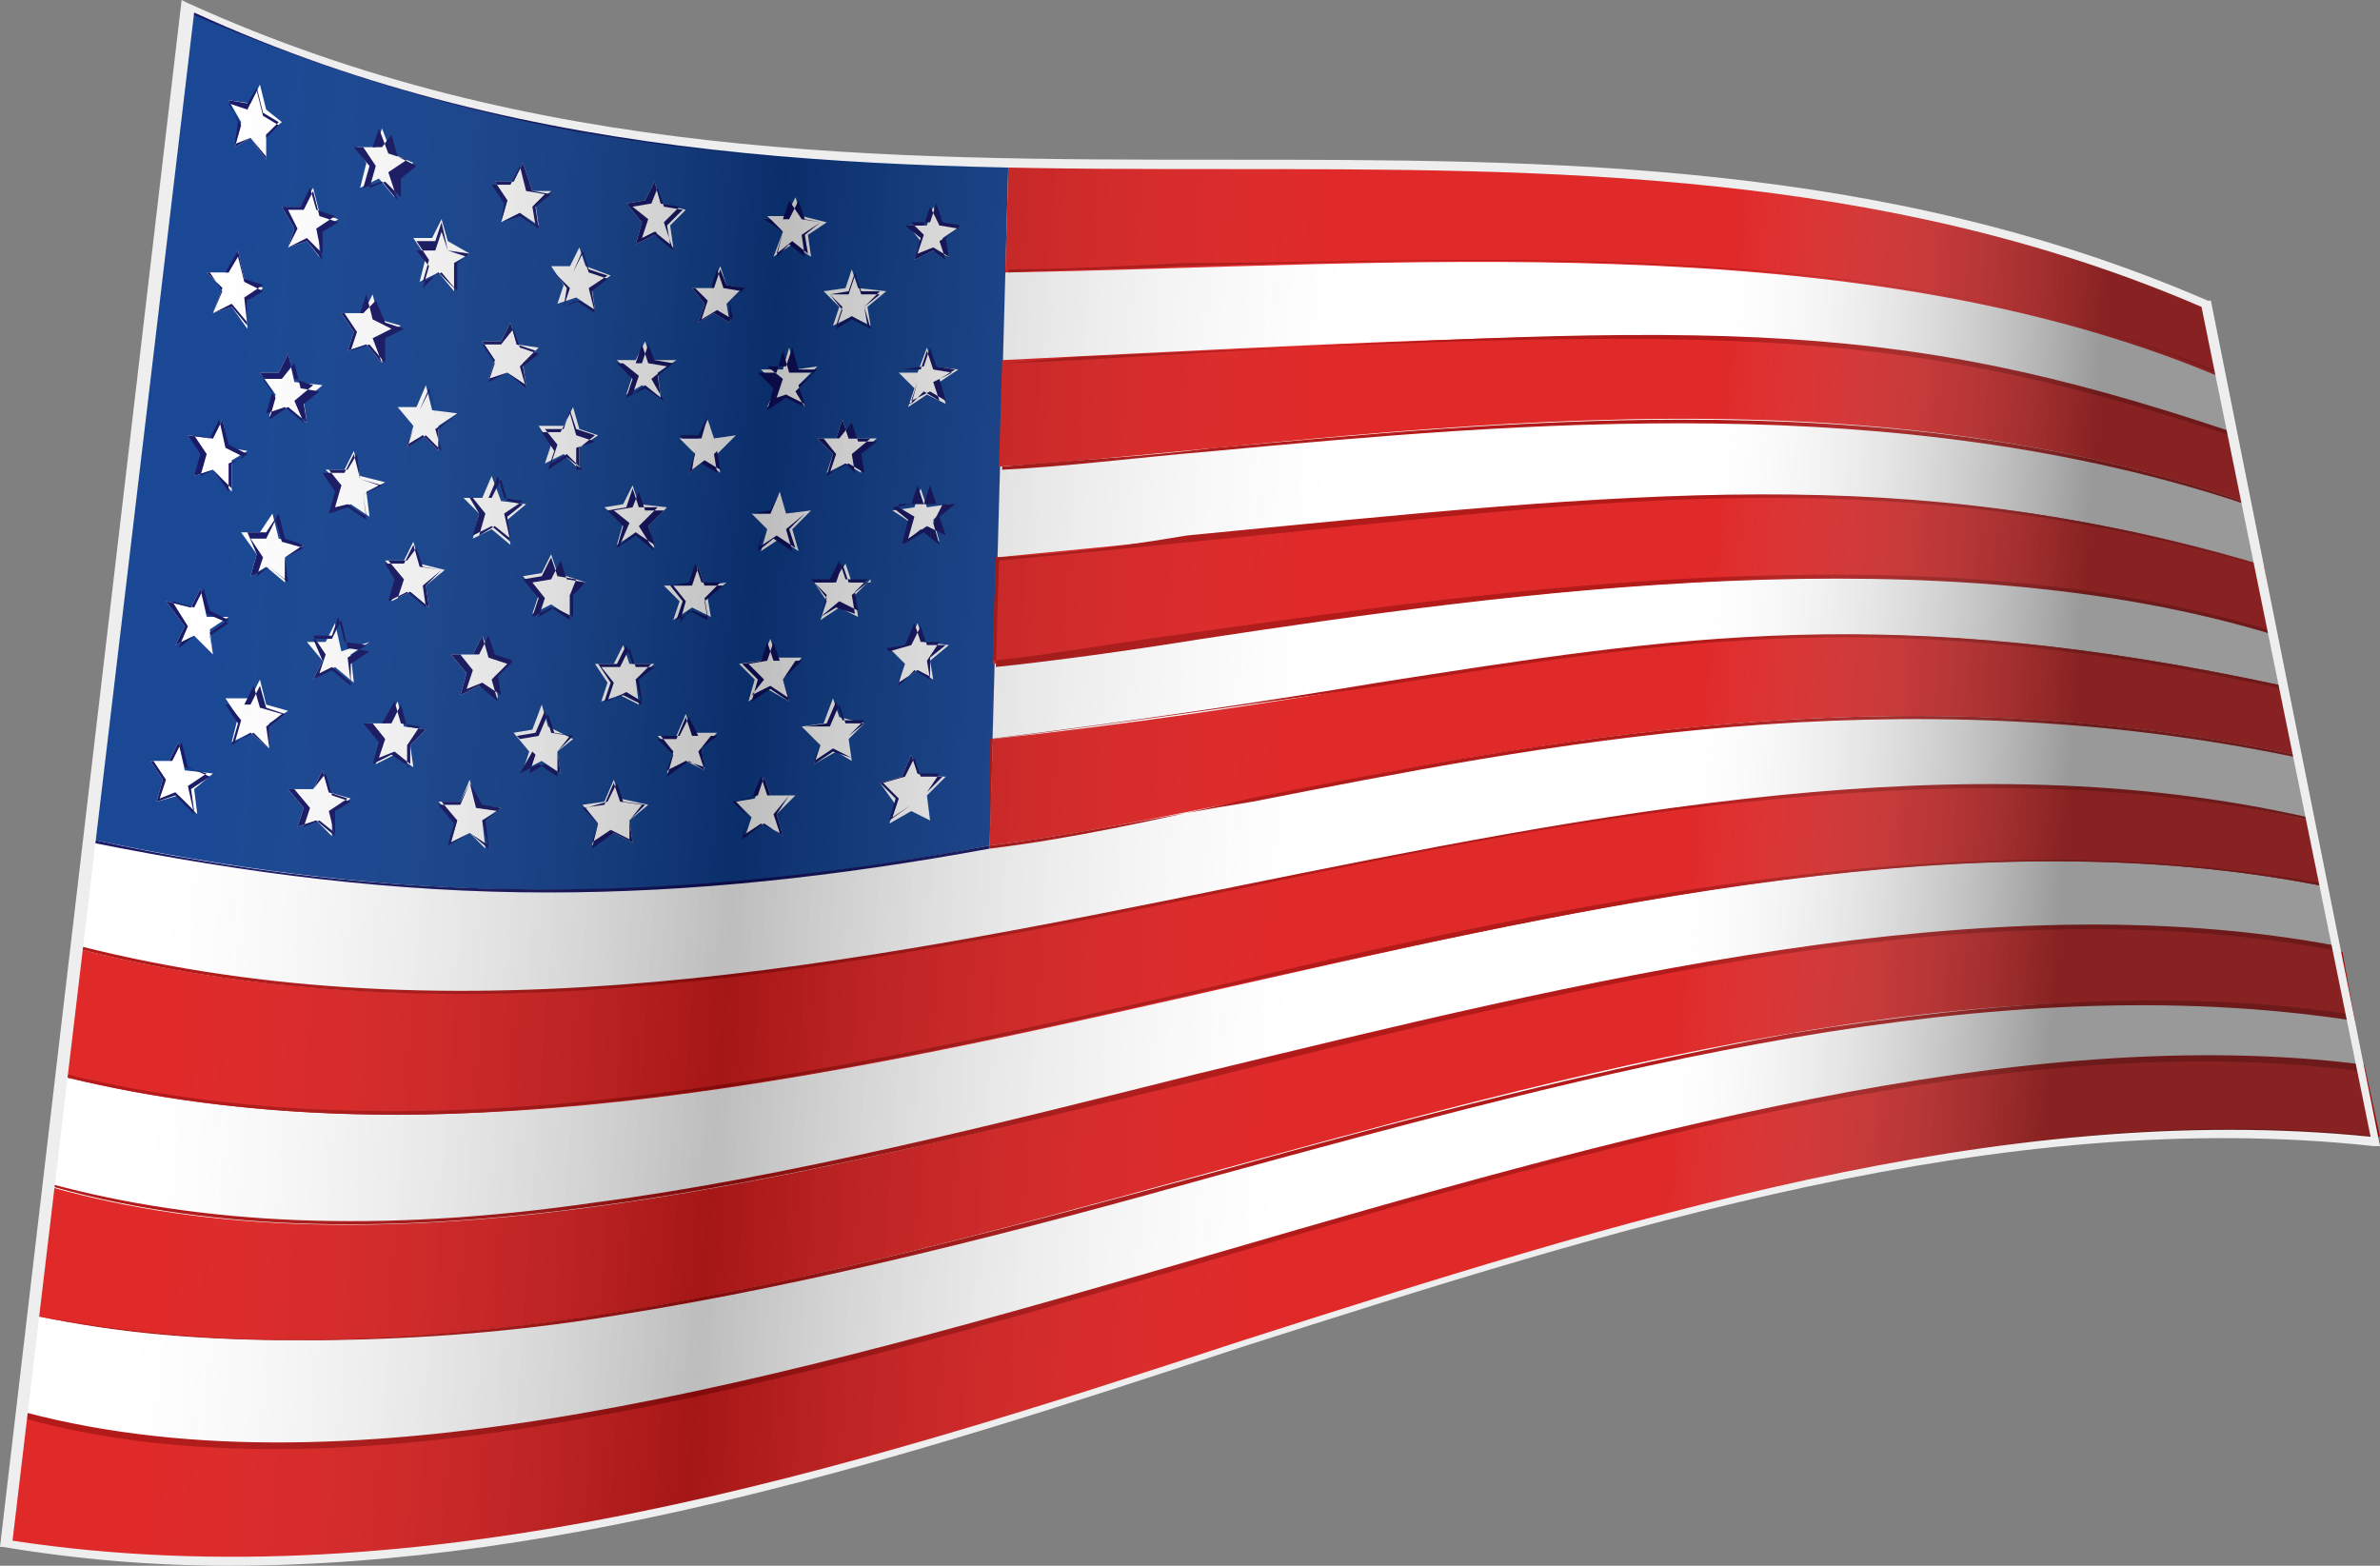 <svg xmlns="http://www.w3.org/2000/svg" xml:space="preserve" id="Layer_1" x="0" y="0" style="enable-background:new 0 0 76 50" version="1.1" viewBox="0 0 76 50"><rect x="0" y="0" width="76" height="50" fill="#808080" stroke="none"/><style type="text/css">.st0{fill:#fff}.st1{fill:#038}.st2{fill:#005}.st3{fill:#d11}.st4{fill:#a00}.st5{fill:url(#grey_3_)}.st6{fill:#eee}</style><g><g><path d="M.2 49.3c25.1 4 51.8-15.7 75.6-12.9L70.5 9.7c-9.6-4.2-18.6-4.5-38.2-4.5h-.1C22.3 5.2 14 3.8 6 .2L2.9 26.8.2 49.3z" class="st0"/></g><g id="blue_1_"><path d="M6 .2 2.9 26.8c8.5 1.8 17.4 2.4 28.7.2l.6-21.8C22.4 5.3 14 3.8 6 .2z" class="st1"/><path d="M17.5 28.5c-4.9 0-9.6-.6-14.6-1.6L6 .3c7.6 3.4 15.8 5 26.1 5h.1l-.6 21.8c-4.9.9-9.5 1.4-14.1 1.4zM2.9 26.8c9.6 2.1 18.6 2.1 28.7.2l.6-21.7h-.1c-5.1 0-9.6-.4-13.7-1.1C14 3.4 10 2.1 6 .4L2.9 26.8z" class="st2"/></g><g id="stripes_1_"><g><path d="m.7 45.2-.5 4.1c25.1 4 51.8-15.7 75.6-12.9l-.5-2.3C52.7 31.1 21.1 50.6.7 45.2z" class="st3"/><path d="M7.2 49.8c-2.3 0-4.7-.2-6.9-.6l.5-4.1c10.6 2.8 24-1 38.1-5.1 12.7-3.7 25.7-7.4 36.6-6l.5 2.3c-11.5-1.3-23.4 2.5-36 6.5-10.9 3.5-22 7-32.8 7zm-7-.5c13 2.1 26.5-2.2 39.6-6.4 6.1-1.9 12.3-3.9 18.3-5.2 6.7-1.4 12.5-1.8 17.7-1.3l-.5-2.2c-10.9-1.4-24 2.3-36.5 6-6.8 2-13.8 4-20.2 5.1-7.2 1.3-13.1 1.3-17.8 0l-.6 4z" class="st4"/></g><g><path d="M1.6 37.9 1 42c23.9 4.7 50-13.2 74-9.5l-.5-2.3C51.6 26 22.4 43.8 1.6 37.9z" class="st3"/><path d="M9.6 42.8c-3 0-5.8-.2-8.5-.8l.6-4.1c10.7 3 23.2-.2 36.6-3.4 12.4-3.1 25.2-6.3 36.5-4.1l.4 2.2c-11.7-1.8-24.1 1.6-36.2 4.9-6.4 1.8-13 3.5-19.3 4.5-3.6.6-7 .8-10.1.8zM1.1 42c12.2 2.4 25.2-1.2 37.8-4.6 6.1-1.7 12.3-3.3 18.3-4.4 6.8-1.1 12.7-1.4 17.9-.6l-.5-2.2c-11.2-2.1-24 1.1-36.4 4.1-6.4 1.6-13.1 3.3-19.2 4.1-6.9 1-12.6.7-17.4-.6L1.1 42z" class="st4"/></g><g><path d="m2.5 30.3-.4 4.1C25 40 51.4 23.8 74.2 28.3l-.4-2.1C51 21 26 36.3 2.5 30.3z" class="st3"/><path d="M12.7 35.6c-3.8 0-7.3-.4-10.6-1.2l.4-4.1c12.1 3.1 24.8.6 37-1.9 5.7-1.2 11.6-2.4 17.4-2.9 6.4-.6 11.9-.4 16.9.7l.4 2.1c-11.1-2.2-23.2.6-35 3.2-6.2 1.4-12.7 2.9-18.9 3.6-2.7.3-5.3.5-7.6.5zM2.1 34.3c11.8 2.9 24.7-.1 37.1-2.9C45.1 30 51.1 28.7 57 28c6.5-.8 12.2-.7 17.1.2l-.4-2.1c-11-2.5-22.8-.1-34.2 2.2-12.3 2.5-24.8 5-37 1.9l-.4 4.1z" class="st4"/></g><g><path d="m31.7 23.6-.1 3.4c9.9-1.2 24.6-6.5 41.7-2.9l-.4-2.2c-17.2-3.7-23.6-.2-41.2 1.7z" class="st3"/><path d="M31.6 27.1s-.1 0 0 0v-3.5c4.8-.6 8.8-1.2 12.4-1.8 9.6-1.5 16.4-2.6 28.9.1l.4 2.2c-12.8-2.7-24.2-.4-33.4 1.4-3 .7-5.8 1.3-8.3 1.6zm.1-3.5-.1 3.4c2.5-.3 5.3-.9 8.4-1.4 9.2-1.8 20.5-4.1 33.4-1.4l-.5-2.2c-12.5-2.7-19.3-1.6-28.8-.1-3.6.5-7.6 1.1-12.4 1.7z" class="st4"/></g><g><path d="m31.8 17.8-.1 3.4c9.7-1 27.5-5 40.8-1l-.4-2.2c-12.5-3.7-22.3-1.9-40.3-.2z" class="st3"/><path d="m31.8 21.3.1-3.4c2.2-.2 4.2-.4 6.2-.6 7.2-.7 12.8-1.4 18.2-1.4h.2c5.7 0 10.6.7 15.8 2.2l.4 2.2c-10.7-3.3-24.4-1.4-34.3.1-2.5.4-4.7.7-6.6.9zm0-3.5-.1 3.3c1.9-.2 4.1-.6 6.4-.9 10-1.4 23.6-3.3 34.3-.1L72 18c-11.1-3.3-19.7-2.3-34.1-.9-1.8.3-3.8.6-6.1.7z" class="st4"/></g><g><path d="m32 11.5-.1 3.4c10.9-.7 26-3.6 39.7 1.1l-.4-2.2C59.6 10 54.1 10.4 32 11.5z" class="st3"/><path d="M71.7 16.1c-11.1-3.7-23.2-2.6-32.9-1.7-2.4.2-4.7.5-6.8.6l.1-3.4 2.3-.1C54.5 10.3 60 10 71.3 13.8l.4 2.3c0-.1 0-.1 0 0zm-18-2.7c6 0 12.1.6 17.9 2.6l-.4-2.1c-11.2-3.7-16.7-3.4-36.9-2.5l-2.2.2-.1 3.3c2.1-.2 4.4-.3 6.8-.6 4.5-.4 9.6-.9 14.9-.9z" class="st4"/></g><g><path d="m32.2 5.3-.1 3.4c12.3-.2 27-1.6 38.7 3.3l-.4-2.2c-9.5-4.3-18.5-4.6-38.2-4.5z" class="st3"/><path d="M70.9 11.9c-10-4.1-22.3-3.7-33.1-3.4-1.9.1-3.7.1-5.6.2l.1-3.4c9.2 0 16.8 0 22.9.6s10.6 1.8 15.3 3.8l.4 2.2zM47.1 8.3c8.1 0 16.5.6 23.7 3.6l-.4-2.1c-9.7-4.3-19.3-4.5-38.1-4.5l-.1 3.3c1.8 0 3.7-.1 5.6-.2 3 0 6.1-.1 9.3-.1z" class="st4"/></g></g><g id="stars_1_"><g><path d="m6.8 24.7-.6.5.1.8-.6-.6-.7.2.2-.7-.4-.6h.6l.3-.6.2.9.9.1z" class="st0"/><path d="m6.2 26-.6-.6-.6.2.2-.7-.4-.6h.6l.3-.6.2.8.7.2-.6.4.2.9c.1 0 0 0 0 0zm-.6-.7s.1 0 0 0l.6.6-.1-.7.6-.4-.7-.3-.2-.8-.3.6h-.6l.4.6-.2.6.5-.2z" class="st2"/></g><g><path d="m7.3 19.7-.6.4.1.8-.6-.6-.6.3.3-.6-.6-.8.8.2.3-.6.2.9h.7z" class="st0"/><path d="m6.8 20.9-.6-.6-.6.3.3-.6-.6-.8.8.2.3-.6.2.8.7.3-.6.4.1.6zm-.6-.6.6.6-.1-.7.6-.4-.6-.3-.2-.7-.3.6-.7-.2.5.8-.3.7.5-.4z" class="st2"/></g><g><path d="m7.9 14.4-.5.3v1l-.6-.7-.6.2.3-.7-.5-.6.8.1.3-.6.2.9.6.1z" class="st0"/><path d="m7.3 15.7-.5-.7-.6.2.2-.7-.4-.6.7.1.3-.6.2.9.6.3-.5.2v.9zm-.5-.7.6.6v-.8l.5-.3-.6-.3-.2-.8-.3.6-.6-.1.4.6-.2.7.4-.2z" class="st2"/></g><g><path d="m8.4 9.2-.5.4v.9l-.5-.7-.6.2.3-.8-.5-.5h.7l.3-.7.2.9.6.3z" class="st0"/><path d="m7.9 10.4-.5-.6-.6.2.3-.8-.5-.5h.6l.4-.7.2.9.6.2-.6.4.1.9c.1 0 .1 0 0 0 .1 0 0 0 0 0zm-.5-.7.5.6v-.7l.5-.3-.6-.3-.2-.8-.3.5h-.6l.4.6-.3.7.6-.3z" class="st2"/></g><g><path d="m9 3.9-.5.4v.8L8 4.4l-.5.3.2-.8-.4-.7.7.1.3-.6.2.8.5.4z" class="st0"/><path d="M8.5 5.1 8 4.4l-.5.3.2-.7-.4-.7.6.2.3-.6.2.8.5.3-.4.4v.7c.1 0 .1 0 0 0zM8 4.4l.5.6v-.7l.4-.4-.5-.3-.2-.8-.3.5-.6-.1.3.7-.1.7.5-.2z" class="st2"/></g><g><path d="m9.2 22.7-.6.4v.8l-.6-.5-.6.3.2-.8-.4-.6H8l.3-.6.2.8.7.2z" class="st0"/><path d="m8.6 23.9-.6-.5-.6.4.2-.7-.4-.6h.6l.3-.6.2.7.7.2-.5.4.1.7c.1 0 .1 0 0 0zm-.5-.5.5.5v-.7l.5-.4-.6-.2-.2-.7-.3.6h-.7l.4.5-.2.7.6-.3z" class="st2"/></g><g><path d="m9.7 17.4-.6.4v.8l-.6-.5-.5.3.2-.7-.5-.7h.6l.4-.6.2.8.8.2z" class="st0"/><path d="m9.2 18.6-.6-.5-.6.3.2-.7-.3-.7h.6l.4-.6.2.8.6.2-.6.4.1.8zm-.6-.5.5.4v-.7l.6-.3-.7-.2-.2-.7-.3.6H8l.4.6-.2.6.4-.3z" class="st2"/></g><g><path d="m10.3 12.3-.6.5.1.7-.6-.5-.6.3.2-.7-.5-.7h.6l.3-.6.2.9.9.1z" class="st0"/><path d="m9.7 13.5-.6-.5-.6.2.2-.7-.4-.6h.6l.3-.6.2.8.6.2-.6.5.3.7c.1 0 .1 0 0 0zm-.5-.5.6.5-.1-.6.5-.4-.6-.1-.2-.8-.4.5h-.6l.4.6-.2.7.6-.4z" class="st2"/></g><g><path d="m10.8 7-.6.4v.8l-.4-.5-.6.2.2-.6-.4-.7h.6L10 6l.2.8.6.2z" class="st0"/><path d="m10.3 8.3-.5-.6-.6.2.2-.6-.4-.7h.6l.3-.6.2.7.6.2-.6.4.2 1c.1 0 .1 0 0 0zm-.5-.7.5.5v-.7l.5-.3-.6-.2-.2-.8-.3.6h-.5l.3.6-.3.6.6-.3z" class="st2"/></g><g><path d="m11.2 25.5-.6.4v.8l-.5-.5-.6.2.2-.6-.5-.6h.8l.3-.6.2.7.7.2z" class="st0"/><path d="m10.7 26.7-.6-.5-.6.2.2-.6-.5-.6h.8l.3-.6.2.7.6.2-.6.4.2.8zm-.5-.5.5.4v-.7l.5-.3-.6-.2-.2-.7-.4.5h-.6l.5.6-.2.6.5-.2z" class="st2"/></g><g><path d="m11.8 20.5-.6.4.1.9-.6-.5-.7.4.3-.6-.5-.6h.6l.3-.6.2.9.9-.3z" class="st0"/><path d="m11.2 21.9-.6-.5-.6.3.3-.6-.3-.7h.6l.3-.6.2.9.7.1-.6.4v.7c.1 0 .1 0 0 0 .1 0 0 0 0 0zm-.6-.6c.1 0 .1 0 0 0l.6.5-.1-.8.6-.4-.7-.1-.2-.8-.2.6H10l.4.6-.2.6.4-.2z" class="st2"/></g><g><path d="m12.3 15.4-.6.3.1.8-.6-.4-.6.2.3-.8-.5-.5h.6l.3-.6.2.8.8.2z" class="st0"/><path d="m11.7 16.6-.6-.4-.6.2.2-.7-.4-.6h.7l.3-.6.2.8.7.2-.6.3.1.8c.1 0 .1 0 0 0 .1 0 .1 0 0 0zm-.6-.5c.1 0 .1 0 0 0l.6.4-.1-.7.5-.3-.6-.2-.1-.8-.3.5h-.6l.4.5-.2.7.4-.1z" class="st2"/></g><g><path d="m12.8 10.4-.6.3v.9l-.5-.6-.6.2.2-.6-.4-.6h.7l.3-.6.2.8.7.2z" class="st0"/><path d="m12.2 11.6-.5-.6-.6.2.2-.6-.4-.6h.6l.2-.6.2.8.6.3-.6.3.3.8c.1 0 .1 0 0 0 .1 0 0 0 0 0zm-.4-.6.5.6v-.8l.6-.3-.6-.2-.3-.7-.4.4H11l.4.6-.2.6.6-.2c-.1 0-.1 0 0 0z" class="st2"/></g><g><path d="m13.2 5.2-.6.4v.7l-.5-.6-.6.3.2-.8-.3-.5h.6l.2-.6.3.8.7.3z" class="st0"/><path d="m12.7 6.4-.5-.6-.6.2.2-.7-.5-.6h.6l.2-.6.3.8.6.2-.6.4.3.9c.1 0 0 0 0 0zm-.4-.6.5.5v-.6l.5-.4-.6-.3-.2-.7-.3.4h-.6l.4.6-.2.7.5-.2z" class="st2"/></g><g><path d="m13.6 23.3-.5.5.1.7-.6-.4-.6.3.2-.7-.5-.6h.6l.4-.7.2.8.7.1z" class="st0"/><path d="m13.1 24.5-.6-.4-.6.3.2-.7-.5-.6h.6l.4-.7.2.7.6.1-.4.6v.7h.1zm-.5-.5c.1 0 .1 0 0 0l.5.4v-.6l.5-.5-.6-.1-.2-.7-.3.6h-.6l.4.5-.2.6.5-.2z" class="st2"/></g><g><path d="m14.2 18.2-.6.5.1.7-.6-.5-.6.3.3-.7-.5-.6h.6l.3-.6.2.7.8.2z" class="st0"/><path d="m13.6 19.4-.6-.5-.6.3.2-.7-.3-.5h.6l.3-.6.2.7.7.1-.6.5.1.7c.1 0 .1 0 0 0zm-.5-.5.6.5-.1-.7.5-.5-.6-.1-.2-.6-.3.4h-.6l.5.6-.2.6.4-.2z" class="st2"/></g><g><path d="m14.6 13.2-.6.4v.8l-.5-.5-.5.4.2-.7-.5-.6h.6l.3-.7.2.8.8.1z" class="st0"/><path d="m14.1 14.4-.5-.5-.6.4.2-.6-.4-.6h.6l.3-.7.2.8.6.1-.6.4.2.7zm-.6-.5s.1 0 0 0l.5.5v-.7l.5-.4-.6-.1-.2-.7-.3.6h-.6l.4.6-.2.5.5-.3z" class="st2"/></g><g><path d="m15 8.1-.5.3v.9l-.5-.6-.6.3.2-.8-.4-.6h.6l.3-.6.2.7.7.4z" class="st0"/><path d="m14.6 9.3-.5-.6-.6.3.2-.7-.4-.6h.6l.2-.6.2.9.7.1-.4.3v.9zm-.6-.6c.1 0 .1 0 0 0l.5.5v-.8l.4-.2-.6-.2-.2-.6-.2.6h-.6l.4.5-.2.7.5-.5z" class="st2"/></g><g><path d="m16 25.8-.6.4.1.9-.5-.5-.6.3.2-.7-.6-.6h.7l.3-.7.2.8.8.1z" class="st0"/><path d="M15.6 27.1s-.1 0 0 0l-.6-.5-.7.4.2-.7-.5-.6h.7l.3-.7.2.8.7.1-.5.3.2.9zm-.6-.5.6.4-.1-.8.5-.4-.6-.1-.4-.7-.3.6h-.6l.5.6-.2.7.6-.3z" class="st2"/></g><g><path d="m16.4 21.1-.6.5.1.7-.6-.4-.6.3.2-.7-.5-.6h.7l.3-.6.3.7.7.1z" class="st0"/><path d="m15.9 22.4-.6-.5-.6.3.2-.7-.5-.6h.7l.3-.6.2.7.6.2-.5.5.2.7c0-.1 0-.1 0 0zm-.5-.6.6.4-.1-.6.5-.5-.6-.2-.2-.6-.3.6h-.6l.4.5-.2.6.5-.2z" class="st2"/></g><g><path d="m16.8 16.1-.6.5.1.8-.6-.5-.6.3.2-.8-.5-.5h.6l.3-.7.3.8.8.1z" class="st0"/><path d="m16.3 17.3-.6-.5-.6.3.2-.7-.3-.5h.6l.3-.7.2.7.6.1-.6.4.2.9c.1 0 .1 0 0 0 .1 0 .1 0 0 0zm-.5-.5.5.4-.1-.7.5-.4-.5-.1-.2-.7-.3.6h-.6l.4.5-.2.7.5-.3z" class="st2"/></g><g><path d="m17.2 11.1-.5.5.1.7-.6-.4-.6.2.2-.6-.4-.6h.6l.3-.6.2.7.7.1z" class="st0"/><path d="m16.8 12.4-.6-.5-.6.2.2-.6-.4-.6h.6l.3-.6.2.7.6.2-.5.5.2.7c0-.1 0 0 0 0zm-.6-.5.6.4-.1-.6.5-.4-.6-.2-.2-.6-.4.5h-.6l.4.6-.2.6.6-.3z" class="st2"/></g><g><path d="m17.6 6.1-.5.4.1.7-.6-.4-.6.3.2-.7-.4-.6h.6l.3-.6.3.9h.6z" class="st0"/><path d="m17.2 7.3-.6-.4-.6.2.2-.7-.4-.6h.6l.3-.6.3.9.6.1-.5.4.1.7zm-.6-.5.5.4-.1-.6.4-.4-.6-.1-.2-.8-.3.6h-.6l.4.6-.1.6.6-.3z" class="st2"/></g><g><path d="m18.3 23.6-.5.4.1.7-.6-.4-.6.3.2-.6-.5-.6.6-.1.3-.8.2.7.8.4z" class="st0"/><path d="m17.8 24.8-.6-.4-.6.3.4-.7-.5-.5.6-.1.3-.7.2.7.6.1-.4.5v.8c.1 0 .1 0 0 0 .1 0 0 0 0 0zm-.4-.4.5.3-.1-.7.5-.5-.6-.1-.2-.6-.3.7-.6.1.5.5-.2.6.5-.3c-.1 0-.1 0 0 0z" class="st2"/></g><g><path d="m18.7 18.6-.5.4v.7l-.6-.4-.6.3.2-.6-.5-.6.6-.1.3-.6.2.6.9.3z" class="st0"/><path d="m18.2 19.8-.6-.4-.6.3.2-.6-.5-.6.6-.1.3-.6.2.6.6.1-.2.5v.8c.1 0 .1 0 0 0zm-.5-.4.6.3V19l.4-.4-.6-.1-.2-.6-.3.6-.6.1.4.5-.2.6.5-.3z" class="st2"/></g><g><path d="m19.1 13.9-.6.4v.7l-.5-.5-.6.3.2-.6-.4-.6h.8l.3-.6.2.7.6.2z" class="st0"/><path d="m18.6 15-.5-.4-.6.4.2-.6-.4-.6h.6l.3-.6.2.7.6.2-.6.2v.7h.2zm-.5-.5c.1 0 .1 0 0 0l.4.4v-.6l.5-.4-.6-.2-.2-.6-.2.6h-.6l.4.5-.2.6.5-.3z" class="st2"/></g><g><path d="m19.5 8.8-.6.4.1.7-.6-.4-.6.2.2-.6-.4-.6h.6l.3-.6.2.6.8.3z" class="st0"/><path d="M19 10s-.1 0 0 0l-.6-.4-.4.2.2-.6-.5-.5h.6l.3-.7.2.6.6.2-.6.4.2.8zm-.5-.4.5.3-.1-.6.5-.4-.6-.2-.2-.6-.3.6h-.6l.4.5-.1.6.5-.2z" class="st2"/></g><g><path d="m20.7 25.7-.6.5.1.7-.6-.3-.7.4.2-.7-.5-.6.7-.1.3-.7.2.6.9.2z" class="st0"/><path d="M18.9 27.1s0-.1 0 0l.2-.8-.5-.5.7-.1.3-.7.2.6.7.1-.4.5.1.7-.6-.3-.7.5zm-.2-1.3.4.5-.2.6.6-.4.6.3v-.6l.5-.5-.7-.1-.2-.6-.3.6-.7.2z" class="st2"/></g><g><path d="m20.9 21.2-.6.5.1.8-.6-.3-.6.2.2-.6-.4-.6h.6l.3-.6.2.6h.8z" class="st0"/><path d="m20.5 22.5-.6-.3-.6.2.2-.6-.4-.6h.6l.3-.6.2.6h.6l-.5.5.2.8zm-.5-.4.5.3-.1-.7.5-.4h-.6l-.2-.6-.3.6h-.6l.4.5-.2.6.6-.3c-.1 0-.1 0 0 0z" class="st2"/></g><g><path d="m21.3 16.2-.6.6.2.7-.6-.5-.6.4.2-.7-.6-.5.6-.1.3-.6.2.6.9.1z" class="st0"/><path d="m20.9 17.6-.6-.5-.6.4.2-.7-.5-.5.6-.1.2-.6.2.6h.6l-.6.6.5.8zm-.6-.6s0 .1 0 0l.6.4-.2-.6.5-.5h-.6l-.2-.6-.2.5-.6.1.5.4-.3.7.5-.4c0 .1 0 0 0 0z" class="st2"/></g><g><path d="m21.6 11.5-.6.4.1.8-.6-.4-.5.3.2-.6-.5-.5h.6l.3-.6.2.6h.8z" class="st0"/><path d="M21.2 12.8s-.1 0 0 0l-.6-.4-.6.3.2-.6-.5-.5h.6l.2-.6.2.6.6.1-.5.4.4.7zm-.6-.5.5.4-.1-.7.5-.4-.6-.1-.2-.5-.2.6h-.6l.5.4-.2.6.4-.3z" class="st2"/></g><g><path d="m21.9 6.7-.5.5.1.7-.6-.4-.6.3.2-.7-.5-.6.6-.1.3-.6.2.7.8.2z" class="st0"/><path d="m21.5 8-.6-.5-.6.3.2-.7-.5-.6.6-.1.3-.6.2.7.6.1-.5.5.3.9c.1 0 0 0 0 0zm-.6-.6c.1 0 .1.1 0 0l.5.4-.1-.6.5-.5-.6-.1L21 6l-.2.5-.6.1.5.4-.2.6.4-.2c0 .1 0 0 0 0z" class="st2"/></g><g><path d="m22.9 23.4-.5.5.1.7-.6-.3-.6.4.2-.7-.5-.5h.6l.3-.7.2.6h.8z" class="st0"/><path d="M21.3 24.8s0-.1 0 0l.2-.7-.5-.5h.6l.3-.7.2.6h.6l-.4.5.2.6-.5-.3-.7.5zm-.2-1.3.4.5-.2.6.6-.3.6.2-.1-.6.5-.4h-.6l-.3-.6-.3.6h-.6z" class="st2"/></g><g><path d="m23.2 18.6-.6.5.1.6-.6-.3-.6.4.2-.6-.5-.5h.8l.3-.6.2.6.7-.1z" class="st0"/><path d="M21.7 19.9c-.1-.1-.1-.1 0 0l.2-.7-.4-.5h.6l.2-.6.2.6h.6l-.6.5.1.6-.6-.3-.3.4zm-.3-1.2.4.5-.2.6.5-.3.5.2-.1-.6.5-.5h-.6l-.2-.6-.2.6-.6.1z" class="st2"/></g><g><path d="m23.5 13.9-.6.6.1.6-.5-.4-.5.4.2-.6-.5-.5h.6l.3-.6.2.6.7-.1z" class="st0"/><path d="m22 15.1.2-.7-.5-.5h.6l.3-.6.2.6h.6l-.6.6.1.6-.5-.3-.4.3zm.5-.4.5.3-.1-.6.5-.5h-.6l-.2-.6-.2.7h-.6l.4.4-.1.6.4-.3z" class="st2"/></g><g><path d="m23.7 9.2-.5.5.1.6-.5-.3-.5.3.2-.6-.4-.5h.6l.3-.7.2.6.5.1z" class="st0"/><path d="m23.3 10.3-.5-.3-.5.3.2-.6-.4-.5h.6l.2-.6.2.6.6.1-.4.3v.7c.1 0 .1 0 0 0zm-.4-.4.5.3-.1-.6.5-.4-.6-.1-.2-.5-.2.6h-.6l.4.4-.2.6.5-.3z" class="st2"/></g><g><path d="m25.4 25.4-.6.6.2.7-.6-.4-.6.4.2-.6-.5-.5.6-.1.3-.7.2.6h.8z" class="st0"/><path d="M23.7 26.8c-.1 0-.1 0 0 0-.1-.1-.1-.1 0 0l.2-.7-.5-.5.6-.1.3-.7.2.6h.7l-.4.6.2.7-.6-.4-.7.5zm-.2-1.2.4.5-.2.6.6-.4.6.3-.2-.6.5-.6h-.6l-.2-.6-.2.6-.7.2z" class="st2"/></g><g><path d="m25.6 21-.6.7.2.7-.7-.4-.6.4.2-.7-.5-.5.7-.1.3-.7.2.6h.8z" class="st0"/><path d="m25.2 22.4-.6-.4-.6.4.2-.7-.5-.5.6-.1.2-.6.2.6h.7l-.4.6.2.7zm-.6-.5.6.4-.2-.6.6-.6h-.7l-.2-.6-.2.6-.6.1.5.5-.4.5.6-.3z" class="st2"/></g><g><path d="m25.9 16.3-.6.6.2.7-.6-.4-.6.4.2-.7-.5-.5h.6l.3-.7.2.7.8-.1z" class="st0"/><path d="M24.2 17.6s-.1 0 0 0c-.1 0-.1 0 0 0l.2-.7-.4-.5h.6l.3-.7.2.7h.6l-.6.5.2.7-.6-.4-.5.4zm-.2-1.2.4.5-.2.6.6-.4.6.4-.2-.6.5-.5h-.6l-.2-.7-.3.6-.6.1z" class="st2"/></g><g><path d="m26.1 11.7-.6.6.2.7-.6-.4-.6.4.3-.7-.5-.5h.7l.2-.7.2.7.7-.1z" class="st0"/><path d="m25.7 13-.6-.3-.6.4.2-.7-.5-.5h.6l.2-.7.2.7h.8l-.6.6.3.5zm-.6-.4s.1 0 0 0l.6.3-.2-.6.6-.5h-.6l-.2-.7-.2.6h-.6l.5.4-.2.6.3-.1z" class="st2"/></g><g><path d="m26.4 7.1-.6.4.1.7-.6-.4-.6.4.3-.8-.5-.5h.6l.3-.6.2.6.8.2z" class="st0"/><path d="m24.8 8.2.2-.8-.6-.4h.6l.2-.6.4.6.6.1-.6.4.1.7-.5-.4-.4.4zM24.6 7l.4.4-.2.7.5-.4.5.4-.1-.6.5-.4-.5-.1-.2-.6-.3.6h-.6z" class="st2"/></g><g><path d="m27.6 23.1-.5.5.1.7-.5-.3-.7.4.2-.6-.6-.6.7-.1.3-.8.2.6.8.2z" class="st0"/><path d="M26 24.4c-.1 0-.1 0 0 0l.2-.7-.5-.5.7-.1.3-.7.2.6h.7l-.5.5.1.7-.6-.2-.6.4zm-.3-1.2.5.5-.2.6.6-.4.6.3-.1-.7.5-.4H27l-.2-.6-.3.7h-.8z" class="st2"/></g><g><path d="m27.8 18.5-.5.5.1.7-.6-.3-.6.4.2-.6-.4-.6h.6l.4-.6.2.6h.6v-.1z" class="st0"/><path d="m26.2 19.7.2-.7-.5-.5h.6l.3-.6.2.6h.7l-.4.4.1.6-.6-.3-.6.5c.1 0 .1 0 0 0zm-.2-1.1.4.5-.2.6.5-.3.6.2-.1-.6.5-.4h-.6l-.2-.6-.2.6H26z" class="st2"/></g><g><path d="m28 14-.6.5.1.6-.5-.3-.6.3.2-.6-.5-.5h.6l.2-.6.2.6h.9z" class="st0"/><path d="m26.4 15.2.2-.7-.5-.5h.6l.2-.6.2.6h.7l-.6.5.1.6-.3-.3-.6.4c.1 0 .1 0 0 0zm-.1-1.2.4.5-.2.6.6-.3.5.3-.1-.6.5-.4h-.6l-.2-.6-.4.5h-.5z" class="st2"/></g><g><path d="m28.3 9.3-.6.5.1.6-.6-.3-.6.3.2-.6-.5-.5.7-.1.2-.6.2.6.9.1z" class="st0"/><path d="m27.8 10.5-.6-.3-.5.3.2-.6-.4-.5.6-.1.2-.6.2.6h.6l-.5.5.2.7c.1 0 .1 0 0 0zm-.6-.4s.1 0 0 0l.5.3-.1-.6.5-.4h-.6l-.2-.6-.2.6h-.6l.4.4-.2.6.5-.3z" class="st2"/></g><g><path d="m30.2 24.8-.6.6.1.8-.6-.3-.7.4.2-.6-.5-.7.7-.2.3-.7.2.6c.1.1.9.1.9.1z" class="st0"/><path d="M28.4 26.2s-.1 0 0 0l.2-.7-.5-.5.7-.2.3-.7.2.6h.7l-.4.6.1.7-.6-.3-.7.5zm-.2-1.2.5.5-.2.6.6-.4.6.3-.1-.7.5-.5h-.7l-.2-.6-.3.6-.7.2z" class="st2"/></g><g><path d="m30.3 20.6-.6.5.1.6-.5-.3-.6.4.2-.6-.5-.5.6-.1.3-.7.2.6.8.1z" class="st0"/><path d="m28.7 21.9.1-.7-.5-.5.6-.1.3-.7.2.6h.6l-.4.6.1.6-.5-.3-.5.5zm-.3-1.1.4.4-.1.6.6-.4.4.2V21l.5-.4h-.6l-.2-.6-.3.6-.7.2z" class="st2"/></g><g><path d="m30.3 16.1-.5.5.2.7-.6-.4-.6.5.3-.7-.6-.4.7-.1.2-.6.2.6.7-.1z" class="st0"/><path d="M28.8 17.4c-.1 0-.1 0 0 0l.2-.8-.5-.4.6-.1.2-.6.2.6h.6l-.3.6.2.7-.5-.4-.7.4zm-.1-1.2.5.3-.2.7.6-.4.6.3-.2-.6.5-.4h-.6l-.2-.6-.2.6h-.8z" class="st2"/></g><g><path d="m30.6 11.8-.6.4.2.7-.6-.3-.6.4.2-.6-.5-.5h.6l.3-.8.2.6.8.1z" class="st0"/><path d="M29.1 12.9c-.1 0-.1-.1 0 0l.2-.7-.5-.4h.6l.2-.6.2.6.6.1-.6.3.2.6-.5-.3-.4.4zm-.3-1.1.5.4-.2.6.6-.3.5.3-.2-.7.5-.3-.6-.1-.2-.6-.2.6-.7.1z" class="st2"/></g><g><path d="m30.7 7.2-.6.4.2.6-.5-.2-.6.3.2-.6-.4-.5h.6l.2-.6.2.6h.7z" class="st0"/><path d="m29.2 8.3.2-.7-.5-.4h.6l.2-.6.3.6.6.1-.6.4.2.6-.4-.3-.6.3zm.6-.4.5.3-.1-.6.5-.4-.6-.1-.2-.6-.2.6h-.6l.4.4-.2.6.5-.2z" class="st2"/></g></g><linearGradient id="grey_3_" x1="-328.011" x2="-327.92" y1="321.265" y2="321.27" gradientTransform="matrix(743.5 0 0 487.456 243876.61 -156577.828)" gradientUnits="userSpaceOnUse"><stop offset="0" style="stop-color:#fff;stop-opacity:.1"/><stop offset=".3" style="stop-color:#222;stop-opacity:.3"/><stop offset=".6" style="stop-color:#fff;stop-opacity:.1"/><stop offset=".8" style="stop-color:#fff;stop-opacity:.1"/><stop offset="1" style="stop-color:#333;stop-opacity:.5"/></linearGradient><path id="grey_1_" d="M.2 49.3 6 .3c21.6 10 43.5.4 64.5 9.5L76 36.5C51.2 33.8 25.9 53.3.2 49.3z" class="st5"/><g id="grey_2_"><path d="M7.3 50c-2.4 0-4.8-.2-7.2-.6H0L5.8 0l.2.1c11 5 22.2 5 33.1 5 10.4 0 21 0 31.4 4.5h.1l5.4 27h-.2c-11.9-1.3-24.2 2.6-36.1 6.4-10.6 3.5-21.5 7-32.4 7zm-6.9-.8c13.2 2 26.5-2.2 39.3-6.4 11.9-3.8 24.1-7.7 36-6.5L70.3 9.8C60.1 5.4 49.4 5.4 39.2 5.4c-10.8 0-22.1 0-33-5L.4 49.2z" class="st6"/></g></g></svg>
